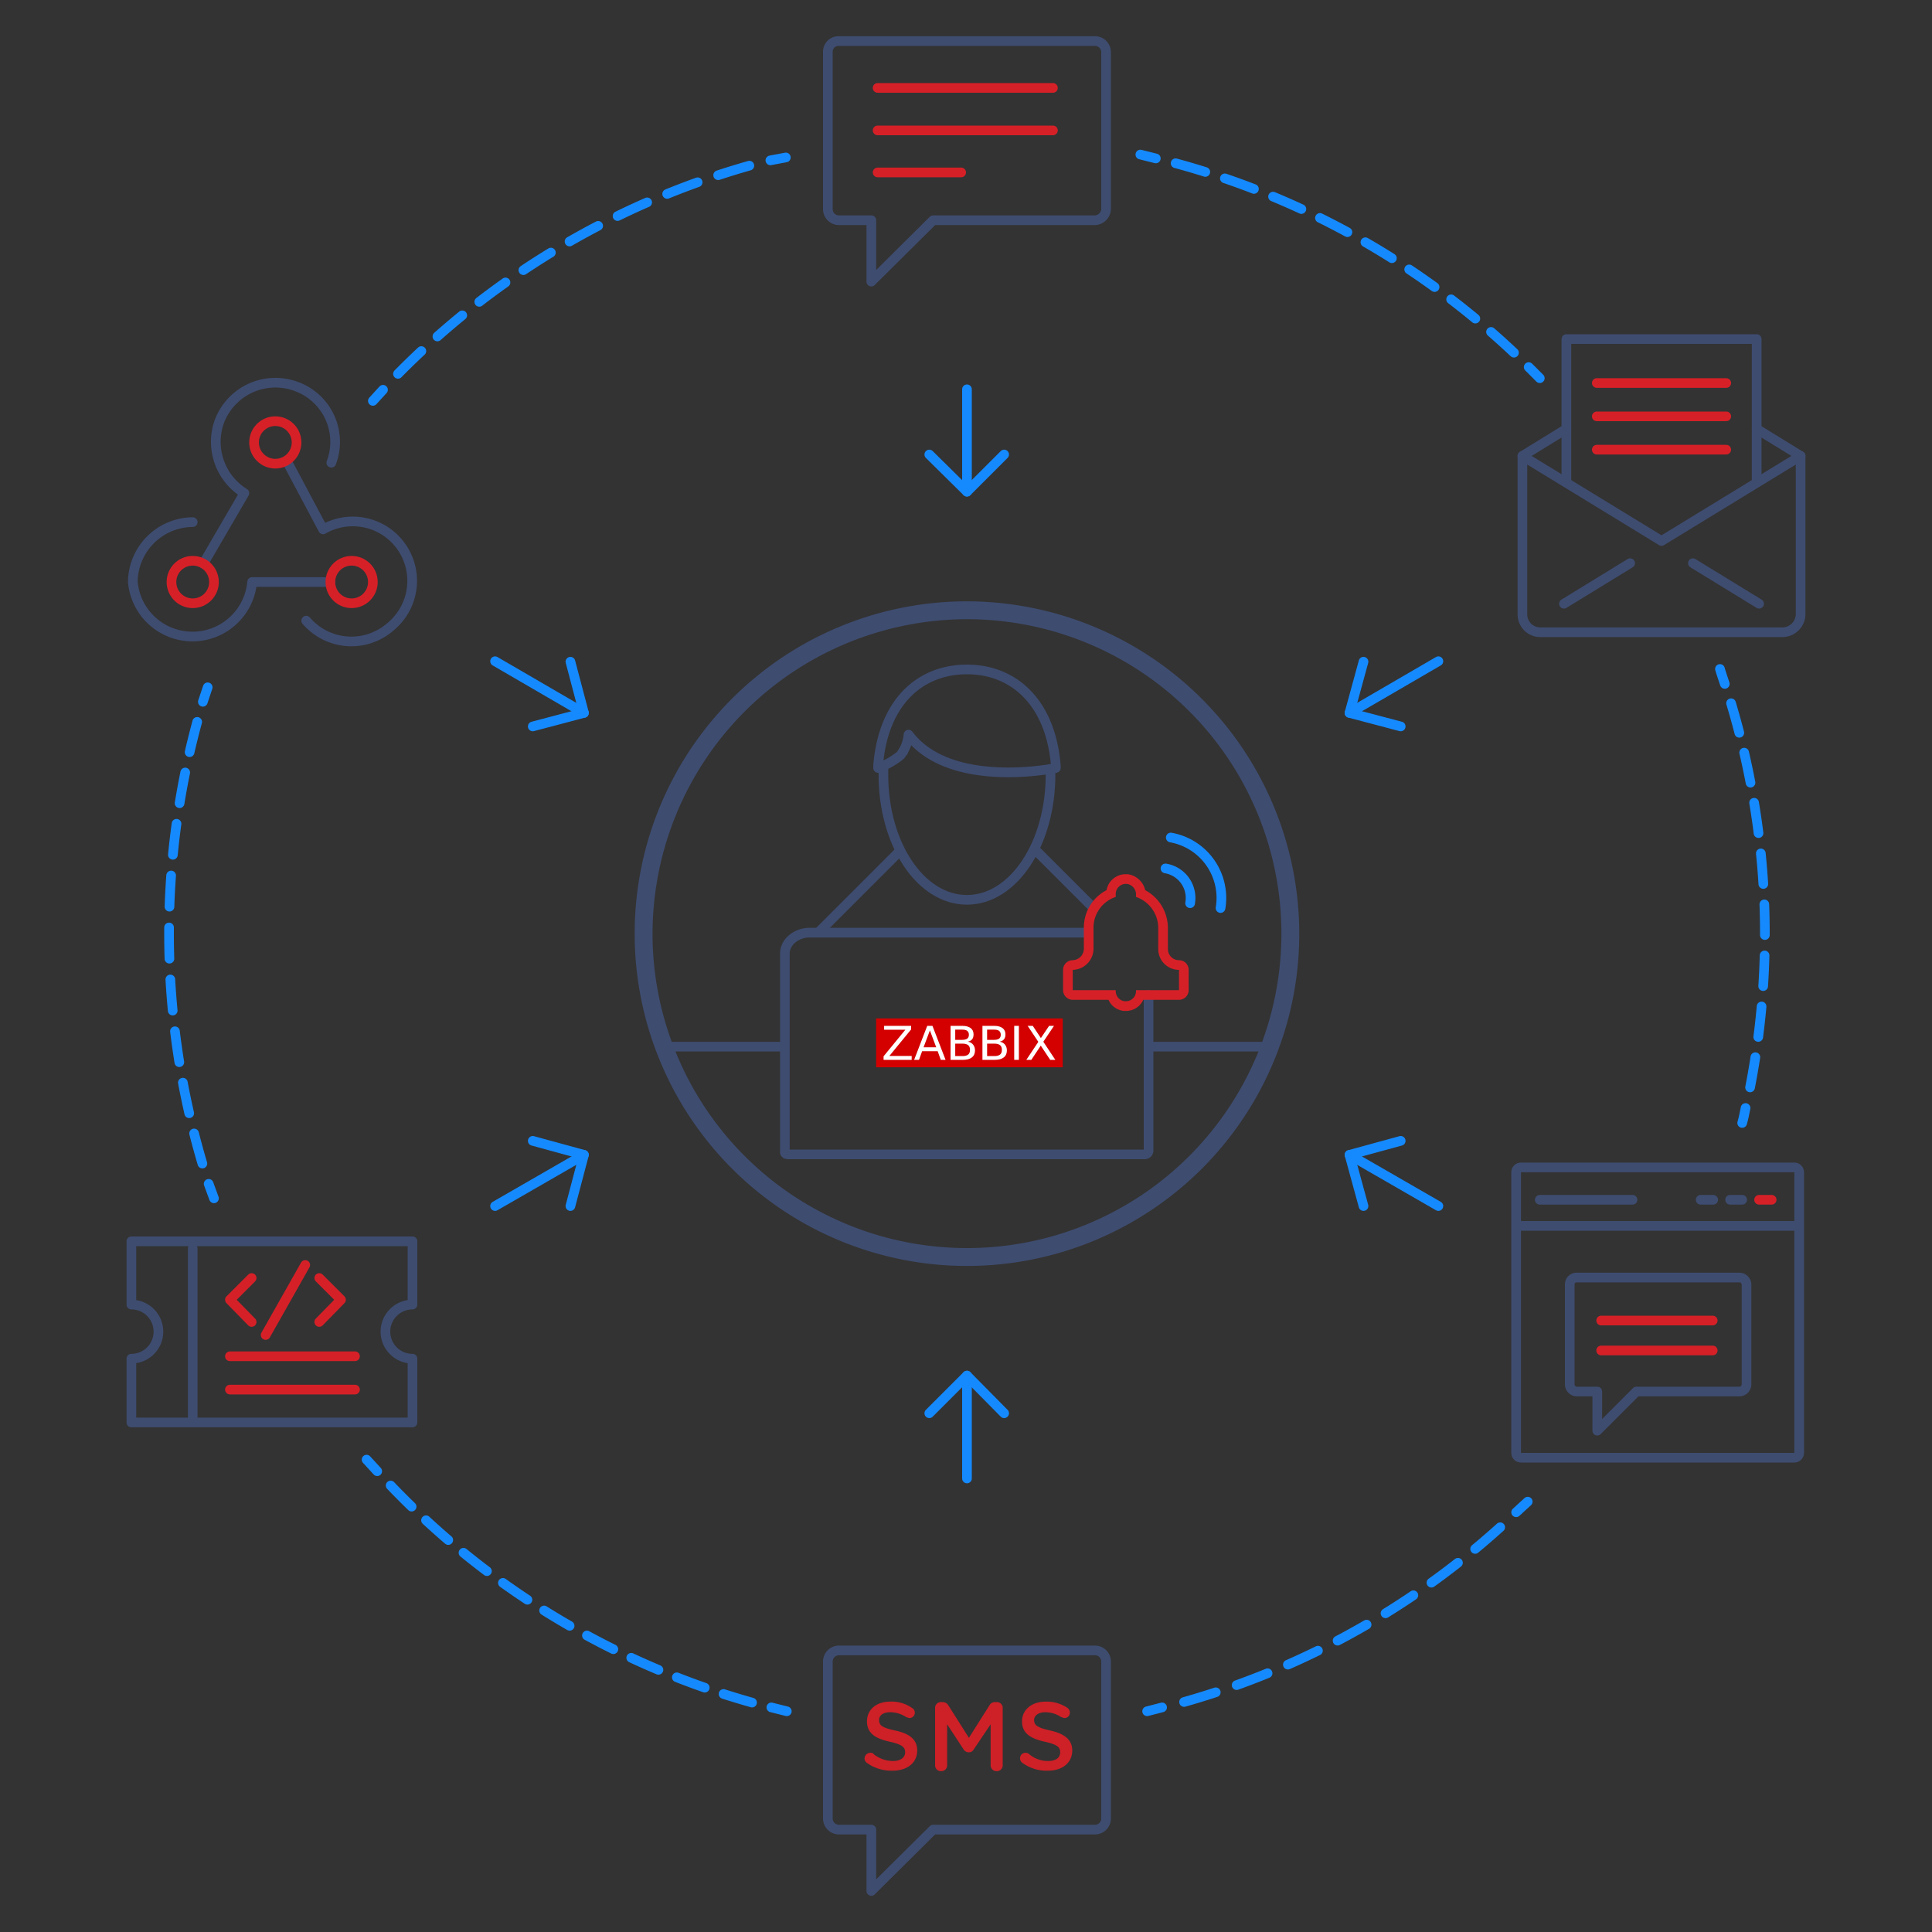 <?xml version="1.0" encoding="UTF-8" standalone="no"?>
<svg
   viewBox="0 0 400 400"
   version="1.1"
   id="svg171"
   sodipodi:docname="features_Messaging_channels_zabbix.svg"
   inkscape:version="1.2.1 (9c6d41e410, 2022-07-14)"
   xmlns:inkscape="http://www.inkscape.org/namespaces/inkscape"
   xmlns:sodipodi="http://sodipodi.sourceforge.net/DTD/sodipodi-0.dtd"
   xmlns:xlink="http://www.w3.org/1999/xlink"
   xmlns="http://www.w3.org/2000/svg"
   xmlns:svg="http://www.w3.org/2000/svg"
   xmlns:rdf="http://www.w3.org/1999/02/22-rdf-syntax-ns#"
   xmlns:cc="http://creativecommons.org/ns#"
   xmlns:dc="http://purl.org/dc/elements/1.1/">
  <rect x="0" y="0" width="400" height="400" fill="#333333" stroke="none"/>
  <sodipodi:namedview
     pagecolor="#ffffff"
     bordercolor="#666666"
     borderopacity="1"
     objecttolerance="10"
     gridtolerance="10"
     guidetolerance="10"
     inkscape:pageopacity="0"
     inkscape:pageshadow="2"
     inkscape:window-width="1396"
     inkscape:window-height="865"
     id="namedview173"
     showgrid="false"
     inkscape:zoom="2.36"
     inkscape:cx="209.74576"
     inkscape:cy="210.59322"
     inkscape:window-x="0"
     inkscape:window-y="0"
     inkscape:window-maximized="0"
     inkscape:current-layer="svg171"
     inkscape:showpageshadow="2"
     inkscape:pagecheckerboard="0"
     inkscape:deskcolor="#d1d1d1" />
  <defs
     id="defs4">
    <style
       id="style2">.cls-1,.cls-10,.cls-11,.cls-12,.cls-13,.cls-14,.cls-2,.cls-7,.cls-9{fill:none;}.cls-1{stroke:#d62027;}.cls-1,.cls-10,.cls-11,.cls-12,.cls-13,.cls-14,.cls-2,.cls-5,.cls-7,.cls-9{stroke-linecap:round;stroke-linejoin:round;stroke-width:2px;}.cls-2,.cls-5{stroke:#3e4c70;}.cls-3{fill:#3e4c70;}.cls-4{fill:#d62128;}.cls-5{fill:#fff;}.cls-6{fill:#d62027;}.cls-10,.cls-11,.cls-12,.cls-13,.cls-14,.cls-7,.cls-9{stroke:#158aff;}.cls-8{fill:#ce2027;}.cls-9{stroke-dasharray:6.75 4.5;}.cls-10{stroke-dasharray:6.46 4.31;}.cls-11{stroke-dasharray:6.16 4.11;}.cls-12{stroke-dasharray:6.86 4.57;}.cls-13{stroke-dasharray:6.35 4.23;}.cls-14{stroke-dasharray:6.4 4.27;}</style>
    <clipPath
       id="SVGID_2_">
			<use
   xlink:href="#SVGID_1_"
   style="overflow:visible"
   id="use5534" />

		</clipPath>
    <clipPath
       id="clipPath84396">
			<use
   xlink:href="#SVGID_1_"
   style="overflow:visible"
   id="use84394" />

		</clipPath>
    <clipPath
       id="clipPath84400">
			<use
   xlink:href="#SVGID_1_"
   style="overflow:visible"
   id="use84398" />

		</clipPath>
    <clipPath
       id="clipPath84404">
			<use
   xlink:href="#SVGID_1_"
   style="overflow:visible"
   id="use84402" />

		</clipPath>
    <clipPath
       id="clipPath84408">
			<use
   xlink:href="#SVGID_1_"
   style="overflow:visible"
   id="use84406" />

		</clipPath>
    <clipPath
       id="clipPath84412">
			<use
   xlink:href="#SVGID_1_"
   style="overflow:visible"
   id="use84410" />

		</clipPath>
    <clipPath
       id="clipPath84416">
			<use
   xlink:href="#SVGID_1_"
   style="overflow:visible"
   id="use84414" />

		</clipPath>
    <rect
       id="SVGID_1_"
       y="0"
       width="168"
       height="44"
       x="0" />
  </defs>
  <path
     style="fill:none;stroke:#3e4c70;stroke-width:2px;stroke-linecap:round;stroke-linejoin:round;stroke-opacity:1"
     inkscape:connector-curvature="0"
     id="path6"
     d="m 42.1,116.7 8.5,-14.6 A 12.5,12.5 0 0 1 45.4,87.3 12.4,12.4 0 0 1 61.3,80 12.2,12.2 0 0 1 68.6,95.8"
     class="cls-1" />
  <path
     style="fill:none;stroke:#3e4c70;stroke-width:2px;stroke-linecap:round;stroke-linejoin:round;stroke-opacity:1"
     inkscape:connector-curvature="0"
     id="path8"
     d="M 68.4,120.5 H 52.2 a 12.4,12.4 0 0 1 -24.7,0 12.5,12.5 0 0 1 12.4,-12.4"
     class="cls-1" />
  <path
     style="fill:none;stroke:#3e4c70;stroke-width:2px;stroke-linecap:round;stroke-linejoin:round;stroke-opacity:1"
     inkscape:connector-curvature="0"
     id="path10"
     d="m 59.4,95.5 7.5,14.1 a 12.3,12.3 0 0 1 13.9,20.2 12.3,12.3 0 0 1 -17.4,-1.3"
     class="cls-1" />
  <circle
     style="fill:none;stroke:#d62027;stroke-width:2px;stroke-linecap:round;stroke-linejoin:round"
     id="circle12"
     r="4.4"
     cy="91.6"
     cx="57"
     class="cls-1" />
  <circle
     style="fill:none;stroke:#d62027;stroke-width:2px;stroke-linecap:round;stroke-linejoin:round;fill-opacity:1"
     id="circle14"
     r="4.4"
     cy="120.5"
     cx="72.8"
     class="cls-1" />
  <circle
     style="fill:none;stroke:#d62027;stroke-width:2px;stroke-linecap:round;stroke-linejoin:round"
     id="circle16"
     r="4.4"
     cy="120.5"
     cx="39.9"
     class="cls-1" />
  <path
     style="fill:none;stroke:#3e4c70;stroke-width:2px;stroke-linecap:round;stroke-linejoin:round"
     inkscape:connector-curvature="0"
     id="path18"
     d="m 226.7,8.5 h -53 a 2.2,2.2 0 0 0 -2.3,2.2 v 32.6 a 2.3,2.3 0 0 0 2.3,2.3 h 6.7 v 12.7 l 12.8,-12.7 h 33.5 A 2.4,2.4 0 0 0 229,43.3 V 10.7 a 2.3,2.3 0 0 0 -2.3,-2.2 z"
     class="cls-2" />
  <line
     style="fill:none;stroke:#d62027;stroke-width:2px;stroke-linecap:round;stroke-linejoin:round"
     id="line20"
     y2="35.7"
     x2="199"
     y1="35.7"
     x1="181.7"
     class="cls-1" />
  <line
     style="fill:none;stroke:#d62027;stroke-width:2px;stroke-linecap:round;stroke-linejoin:round"
     id="line22"
     y2="27"
     x2="218"
     y1="27"
     x1="181.7"
     class="cls-1" />
  <line
     style="fill:none;stroke:#d62027;stroke-width:2px;stroke-linecap:round;stroke-linejoin:round"
     id="line24"
     y2="18.2"
     x2="218"
     y1="18.2"
     x1="181.7"
     class="cls-1" />
  <path
     style="fill:#3e4c70"
     inkscape:connector-curvature="0"
     id="path26"
     d="m 200.2,128.2 a 65.1,65.1 0 1 1 -65.1,65.1 65.2,65.2 0 0 1 65.1,-65.1 m 0,-3.7 a 68.8,68.8 0 1 0 68.8,68.8 68.9,68.9 0 0 0 -68.8,-68.8 z"
     class="cls-3" />
  <line
     style="fill:none;stroke:#3e4c70;stroke-width:2px;stroke-linecap:round;stroke-linejoin:round"
     id="line28"
     y2="176.6"
     x2="185.9"
     y1="192.8"
     x1="169.7"
     class="cls-2" />
  <line
     style="fill:none;stroke:#3e4c70;stroke-width:2px;stroke-linecap:round;stroke-linejoin:round"
     id="line30"
     y2="188.1"
     x2="226.5"
     y1="176.2"
     x1="214.6"
     class="cls-2" />
  <path
     style="fill:none;stroke:#3e4c70;stroke-width:2px;stroke-linecap:round;stroke-linejoin:round"
     inkscape:connector-curvature="0"
     id="path32"
     d="m 217.5,159.2 v 1.2 c 0,14.3 -7.7,25.9 -17.3,25.9 -9.6,0 -17.3,-11.5 -17.3,-25.9 v -1.9"
     class="cls-2" />
  <path
     style="fill:none;stroke:#3e4c70;stroke-width:2px;stroke-linecap:round;stroke-linejoin:round"
     inkscape:connector-curvature="0"
     id="path34"
     d="m 187,155.6 v 0"
     class="cls-2" />
  <path
     style="fill:none;stroke:#3e4c70;stroke-width:2px;stroke-linecap:round;stroke-linejoin:round"
     inkscape:connector-curvature="0"
     id="path36"
     d="m 218.6,158.5 v 0.5 c 0,0 -21.8,4.6 -30.5,-6.9 a 8.1,8.1 0 0 1 -1.7,4.3 16.4,16.4 0 0 1 -4.6,2.6 v -0.5 c 1.1,-13.3 8.8,-19.9 18.4,-19.9 9.6,0 17.3,6.7 18.4,19.9 z"
     class="cls-2" />
  <path
     style="fill:none;stroke:#3e4c70;stroke-width:2px;stroke-linecap:round;stroke-linejoin:round"
     inkscape:connector-curvature="0"
     id="path38"
     d="m 237.8,206 v 32.2 a 0.8,0.8 0 0 1 -0.9,0.8 h -73.8 c -0.3,0 -0.6,-0.2 -0.6,-0.4 v -41.2 c 0,-2.3 2.3,-4.3 5.1,-4.3 h 57.8"
     class="cls-2" />
  <line
     style="fill:#ffffff;stroke:#3e4c70;stroke-width:2px;stroke-linecap:round;stroke-linejoin:round"
     id="line42"
     y2="216.7"
     x2="138.1"
     y1="216.7"
     x1="161.6"
     class="cls-5" />
  <line
     style="fill:#ffffff;stroke:#3e4c70;stroke-width:2px;stroke-linecap:round;stroke-linejoin:round"
     id="line44"
     y2="216.7"
     x2="238.6"
     y1="216.7"
     x1="261.3"
     class="cls-5" />
  <path
     style="fill:#d62027"
     inkscape:connector-curvature="0"
     id="path46"
     d="m 233.1,183 h 0.2 a 2.2,2.2 0 0 1 1.9,2.2 v 0.5 a 6.8,6.8 0 0 1 4.6,6.4 v 4.4 a 4.3,4.3 0 0 0 4.3,4.3 v 4.2 h -8.9 v 0.2 a 2.1,2.1 0 0 1 -2.1,2.1 h -0.2 A 2.1,2.1 0 0 1 231,205.2 V 205 h -8.9 v -4.2 a 4.4,4.4 0 0 0 4.3,-4.3 v -4.4 a 6.7,6.7 0 0 1 4.6,-6.4 v -0.6 a 2.1,2.1 0 0 1 2.1,-2.1 m 0,-2 a 4,4 0 0 0 -4,3.3 8.7,8.7 0 0 0 -4.7,7.8 v 4.4 a 2.4,2.4 0 0 1 -2.3,2.3 2,2 0 0 0 -2,2 v 4.2 a 2,2 0 0 0 2,2 h 7.4 a 3.9,3.9 0 0 0 3.2,2.3 h 0.4 a 3.9,3.9 0 0 0 3.6,-2.3 h 7.4 a 2,2 0 0 0 2,-2 v -4.2 a 2,2 0 0 0 -2,-2 2.3,2.3 0 0 1 -2.3,-2.3 v -4.4 a 8.9,8.9 0 0 0 -4.7,-7.8 4.3,4.3 0 0 0 -3.6,-3.3 z"
     class="cls-6" />
  <path
     style="fill:none;stroke:#158aff;stroke-width:2px;stroke-linecap:round;stroke-linejoin:round"
     inkscape:connector-curvature="0"
     id="path48"
     d="m 241.3,179.8 a 6.2,6.2 0 0 1 5.1,7.2"
     class="cls-7" />
  <path
     style="fill:none;stroke:#158aff;stroke-width:2px;stroke-linecap:round;stroke-linejoin:round"
     inkscape:connector-curvature="0"
     id="path50"
     d="M 242.4,173.4 A 12.7,12.7 0 0 1 252.7,188"
     class="cls-7" />
  <path
     style="fill:none;stroke:#3e4c70;stroke-width:2px;stroke-linecap:round;stroke-linejoin:round"
     inkscape:connector-curvature="0"
     id="path52"
     d="m 226.7,341.7 h -53 a 2.3,2.3 0 0 0 -2.3,2.3 v 32.5 a 2.3,2.3 0 0 0 2.3,2.3 h 6.7 v 12.7 l 12.8,-12.7 h 33.5 a 2.3,2.3 0 0 0 2.3,-2.3 V 344 a 2.3,2.3 0 0 0 -2.3,-2.3 z"
     class="cls-2" />
  <path
     style="fill:#ce2027"
     inkscape:connector-curvature="0"
     id="path54"
     d="m 179.5,365 a 1.1,1.1 0 0 1 -0.5,-0.9 1.2,1.2 0 0 1 1.2,-1.2 c 0.4,0 0.6,0.1 0.7,0.3 a 6.5,6.5 0 0 0 4,1.4 c 1.5,0 2.5,-0.7 2.5,-1.8 v 0 c 0,-1 -0.5,-1.6 -3.2,-2.2 -2.7,-0.6 -4.7,-1.6 -4.7,-4.2 v 0 c 0,-2.5 2,-4.1 4.8,-4.1 a 7.3,7.3 0 0 1 4.5,1.3 1.1,1.1 0 0 1 0.6,1 1.1,1.1 0 0 1 -1.2,1.1 l -0.6,-0.2 a 6,6 0 0 0 -3.3,-1 c -1.5,0 -2.3,0.7 -2.3,1.6 v 0 c 0,1.1 0.6,1.6 3.4,2.2 2.8,0.6 4.5,1.8 4.5,4.1 v 0 c 0,2.6 -2.1,4.2 -5.1,4.2 a 8.7,8.7 0 0 1 -5.3,-1.6 z"
     class="cls-8" />
  <path
     style="fill:#ce2027"
     inkscape:connector-curvature="0"
     id="path56"
     d="m 193.6,353.6 a 1.2,1.2 0 0 1 1.3,-1.2 h 0.3 a 1.4,1.4 0 0 1 1.1,0.6 l 4.3,6.8 4.3,-6.8 a 1.3,1.3 0 0 1 1.2,-0.6 h 0.2 a 1.2,1.2 0 0 1 1.3,1.2 v 11.9 a 1.2,1.2 0 0 1 -1.3,1.2 1.2,1.2 0 0 1 -1.2,-1.2 V 357 l -3.5,5.2 a 1.1,1.1 0 0 1 -1,0.6 1.3,1.3 0 0 1 -1.1,-0.6 l -3.4,-5.2 v 8.5 a 1.2,1.2 0 0 1 -1.2,1.2 1.2,1.2 0 0 1 -1.3,-1.2 z"
     class="cls-8" />
  <path
     style="fill:#ce2027"
     inkscape:connector-curvature="0"
     id="path58"
     d="m 211.7,365 a 1.1,1.1 0 0 1 -0.5,-0.9 1.1,1.1 0 0 1 1.1,-1.2 1,1 0 0 1 0.8,0.3 6,6 0 0 0 3.9,1.4 c 1.6,0 2.5,-0.7 2.5,-1.8 v 0 c 0,-1 -0.5,-1.6 -3.2,-2.2 -2.7,-0.6 -4.7,-1.6 -4.7,-4.2 v 0 c 0,-2.5 2.1,-4.1 4.9,-4.1 a 7.7,7.7 0 0 1 4.5,1.3 1.2,1.2 0 0 1 0.5,1 1.1,1.1 0 0 1 -1.2,1.1 l -0.6,-0.2 a 6,6 0 0 0 -3.3,-1 c -1.4,0 -2.3,0.7 -2.3,1.6 v 0 c 0,1.1 0.7,1.6 3.4,2.2 2.7,0.6 4.5,1.8 4.5,4.1 v 0 c 0,2.6 -2.1,4.2 -5,4.2 a 8.5,8.5 0 0 1 -5.3,-1.6 z"
     class="cls-8" />
  <line
     style="fill:none;stroke:#3e4c70;stroke-width:2px;stroke-linecap:round;stroke-linejoin:round"
     id="line60"
     y2="88.8"
     x2="363.7"
     y1="94.4"
     x1="372.8"
     class="cls-2" />
  <line
     style="fill:none;stroke:#3e4c70;stroke-width:2px;stroke-linecap:round;stroke-linejoin:round"
     id="line62"
     y2="94.4"
     x2="315.2"
     y1="88.8"
     x1="324.3"
     class="cls-2" />
  <line
     style="fill:none;stroke:#3e4c70;stroke-width:2px;stroke-linecap:round;stroke-linejoin:round"
     id="line64"
     y2="116.6"
     x2="350.5"
     y1="125"
     x1="364.2"
     class="cls-2" />
  <line
     style="fill:none;stroke:#3e4c70;stroke-width:2px;stroke-linecap:round;stroke-linejoin:round"
     id="line66"
     y2="125"
     x2="323.8"
     y1="116.6"
     x1="337.5"
     class="cls-2" />
  <path
     style="fill:none;stroke:#3e4c70;stroke-width:2px;stroke-linecap:round;stroke-linejoin:round"
     inkscape:connector-curvature="0"
     id="path68"
     d="M 372.8,94.4 344,112 315.2,94.4 v 32.8 a 3.7,3.7 0 0 0 3.6,3.7 h 50.3 a 3.8,3.8 0 0 0 3.7,-3.7 z"
     class="cls-2" />
  <polyline
     style="fill:none;stroke:#3e4c70;stroke-width:2px;stroke-linecap:round;stroke-linejoin:round"
     id="polyline70"
     points="324.3 99.9 324.3 70.2 363.7 70.2 363.7 99.9"
     class="cls-2" />
  <line
     style="fill:none;stroke:#d62027;stroke-width:2px;stroke-linecap:round;stroke-linejoin:round"
     id="line72"
     y2="79.3"
     x2="357.4"
     y1="79.3"
     x1="330.6"
     class="cls-1" />
  <line
     style="fill:none;stroke:#d62027;stroke-width:2px;stroke-linecap:round;stroke-linejoin:round"
     id="line74"
     y2="86.2"
     x2="357.4"
     y1="86.2"
     x1="330.6"
     class="cls-1" />
  <line
     style="fill:none;stroke:#d62027;stroke-width:2px;stroke-linecap:round;stroke-linejoin:round"
     id="line76"
     y2="93.1"
     x2="357.4"
     y1="93.1"
     x1="330.6"
     class="cls-1" />
  <path
     style="fill:none;stroke:#3e4c70;stroke-width:2px;stroke-linecap:round;stroke-linejoin:round"
     inkscape:connector-curvature="0"
     id="path78"
     d="m 360.1,264.5 h -33.7 a 1.4,1.4 0 0 0 -1.4,1.4 v 20.7 a 1.5,1.5 0 0 0 1.4,1.5 h 4.3 v 8.1 l 8.1,-8.1 h 21.3 a 1.5,1.5 0 0 0 1.5,-1.5 v -20.7 a 1.5,1.5 0 0 0 -1.5,-1.4 z"
     class="cls-2" />
  <line
     style="fill:none;stroke:#d62027;stroke-width:2px;stroke-linecap:round;stroke-linejoin:round"
     id="line80"
     y2="273.4"
     x2="354.6"
     y1="273.4"
     x1="331.5"
     class="cls-1" />
  <line
     style="fill:none;stroke:#d62027;stroke-width:2px;stroke-linecap:round;stroke-linejoin:round"
     id="line82"
     y2="279.6"
     x2="354.6"
     y1="279.6"
     x1="331.5"
     class="cls-1" />
  <path
     style="fill:#3e4c70"
     inkscape:connector-curvature="0"
     id="path84"
     d="m 371.5,242.7 v 58.1 h -56.6 v -58.1 h 56.6 m 0,-2 h -56.6 a 2,2 0 0 0 -2,2 v 58.1 a 2,2 0 0 0 2,2 h 56.6 a 2,2 0 0 0 2,-2 v -58.1 a 2,2 0 0 0 -2,-2 z"
     class="cls-3" />
  <line
     style="fill:none;stroke:#3e4c70;stroke-width:2px;stroke-linecap:round;stroke-linejoin:round"
     id="line86"
     y2="253.8"
     x2="371.9"
     y1="253.8"
     x1="314.7"
     class="cls-2" />
  <line
     style="fill:none;stroke:#3e4c70;stroke-width:2px;stroke-linecap:round;stroke-linejoin:round"
     id="line88"
     y2="248.4"
     x2="354.7"
     y1="248.4"
     x1="352.1"
     class="cls-2" />
  <line
     style="fill:none;stroke:#3e4c70;stroke-width:2px;stroke-linecap:round;stroke-linejoin:round"
     id="line90"
     y2="248.4"
     x2="360.7"
     y1="248.4"
     x1="358.2"
     class="cls-2" />
  <line
     style="fill:none;stroke:#d62027;stroke-width:2px;stroke-linecap:round;stroke-linejoin:round"
     id="line92"
     y2="248.4"
     x2="366.8"
     y1="248.4"
     x1="364.2"
     class="cls-1" />
  <line
     style="fill:none;stroke:#3e4c70;stroke-width:2px;stroke-linecap:round;stroke-linejoin:round"
     id="line94"
     y2="248.4"
     x2="338"
     y1="248.4"
     x1="318.8"
     class="cls-2" />
  <path
     style="fill:none;stroke:#158aff;stroke-width:2px;stroke-linecap:round;stroke-linejoin:round"
     inkscape:connector-curvature="0"
     id="path96"
     d="m 77.2,83 2.1,-2.3"
     class="cls-7" />
  <path
     style="fill:none;stroke:#158aff;stroke-width:2px;stroke-linecap:round;stroke-linejoin:round;stroke-dasharray:6.75, 4.5"
     inkscape:connector-curvature="0"
     id="path98"
     d="M 82.4,77.4 A 165.9,165.9 0 0 1 157.3,33.7"
     class="cls-9" />
  <line
     style="fill:none;stroke:#158aff;stroke-width:2px;stroke-linecap:round;stroke-linejoin:round"
     id="line100"
     y2="32.6"
     x2="162.7"
     y1="33.2"
     x1="159.5"
     class="cls-7" />
  <path
     style="fill:none;stroke:#158aff;stroke-width:2px;stroke-linecap:round;stroke-linejoin:round"
     inkscape:connector-curvature="0"
     id="path102"
     d="m 44.3,248.1 -1.1,-3"
     class="cls-7" />
  <path
     style="fill:none;stroke:#158aff;stroke-width:2px;stroke-linecap:round;stroke-linejoin:round;stroke-dasharray:6.46, 4.31"
     inkscape:connector-curvature="0"
     id="path104"
     d="M 41.9,240.9 A 167.7,167.7 0 0 1 41.4,147.4"
     class="cls-10" />
  <path
     style="fill:none;stroke:#158aff;stroke-width:2px;stroke-linecap:round;stroke-linejoin:round"
     inkscape:connector-curvature="0"
     id="path106"
     d="m 42,145.3 c 0.3,-1 0.7,-2 1,-3"
     class="cls-7" />
  <path
     style="fill:none;stroke:#158aff;stroke-width:2px;stroke-linecap:round;stroke-linejoin:round"
     inkscape:connector-curvature="0"
     id="path108"
     d="m 162.9,354.3 -3.2,-0.8"
     class="cls-7" />
  <path
     style="fill:none;stroke:#158aff;stroke-width:2px;stroke-linecap:round;stroke-linejoin:round;stroke-dasharray:6.16, 4.11"
     inkscape:connector-curvature="0"
     id="path110"
     d="M 155.7,352.5 A 165.7,165.7 0 0 1 79.5,306.1"
     class="cls-11" />
  <path
     style="fill:none;stroke:#158aff;stroke-width:2px;stroke-linecap:round;stroke-linejoin:round"
     inkscape:connector-curvature="0"
     id="path112"
     d="m 78.1,304.6 -2.2,-2.4"
     class="cls-7" />
  <path
     style="fill:none;stroke:#158aff;stroke-width:2px;stroke-linecap:round;stroke-linejoin:round"
     inkscape:connector-curvature="0"
     id="path114"
     d="m 316.3,310.9 -2.4,2.2"
     class="cls-7" />
  <path
     style="fill:none;stroke:#158aff;stroke-width:2px;stroke-linecap:round;stroke-linejoin:round;stroke-dasharray:6.86, 4.57"
     inkscape:connector-curvature="0"
     id="path116"
     d="M 310.6,316.2 A 164.6,164.6 0 0 1 242.9,353"
     class="cls-12" />
  <path
     style="fill:none;stroke:#158aff;stroke-width:2px;stroke-linecap:round;stroke-linejoin:round"
     inkscape:connector-curvature="0"
     id="path118"
     d="m 240.6,353.5 -3.1,0.8"
     class="cls-7" />
  <path
     style="fill:none;stroke:#158aff;stroke-width:2px;stroke-linecap:round;stroke-linejoin:round"
     inkscape:connector-curvature="0"
     id="path120"
     d="m 356.1,138.5 c 0.3,1.1 0.7,2.1 1,3.1"
     class="cls-7" />
  <path
     style="fill:none;stroke:#158aff;stroke-width:2px;stroke-linecap:round;stroke-linejoin:round;stroke-dasharray:6.35, 4.23"
     inkscape:connector-curvature="0"
     id="path122"
     d="m 358.4,145.6 a 166.4,166.4 0 0 1 3.5,81.7"
     class="cls-13" />
  <path
     style="fill:none;stroke:#158aff;stroke-width:2px;stroke-linecap:round;stroke-linejoin:round"
     inkscape:connector-curvature="0"
     id="path124"
     d="m 361.4,229.4 c -0.2,1 -0.4,2.1 -0.7,3.1"
     class="cls-7" />
  <path
     style="fill:none;stroke:#158aff;stroke-width:2px;stroke-linecap:round;stroke-linejoin:round"
     inkscape:connector-curvature="0"
     id="path126"
     d="m 236.1,32 3.2,0.8"
     class="cls-7" />
  <path
     style="fill:none;stroke:#158aff;stroke-width:2px;stroke-linecap:round;stroke-linejoin:round;stroke-dasharray:6.4, 4.27"
     inkscape:connector-curvature="0"
     id="path128"
     d="M 243.4,33.8 A 165.5,165.5 0 0 1 315,74.5"
     class="cls-14" />
  <path
     style="fill:none;stroke:#158aff;stroke-width:2px;stroke-linecap:round;stroke-linejoin:round"
     inkscape:connector-curvature="0"
     id="path130"
     d="m 316.5,76 2.3,2.3"
     class="cls-7" />
  <line
     style="fill:none;stroke:#158aff;stroke-width:2px;stroke-linecap:round;stroke-linejoin:round"
     id="line132"
     y2="101.8"
     x2="200.2"
     y1="80.6"
     x1="200.2"
     class="cls-7" />
  <polyline
     style="fill:none;stroke:#158aff;stroke-width:2px;stroke-linecap:round;stroke-linejoin:round"
     id="polyline134"
     points="207.9 94.1 200.2 101.8 192.4 94.1"
     class="cls-7" />
  <line
     style="fill:none;stroke:#158aff;stroke-width:2px;stroke-linecap:round;stroke-linejoin:round"
     id="line136"
     y2="284.8"
     x2="200.2"
     y1="306.1"
     x1="200.2"
     class="cls-7" />
  <polyline
     style="fill:none;stroke:#158aff;stroke-width:2px;stroke-linecap:round;stroke-linejoin:round"
     id="polyline138"
     points="192.4 292.6 200.2 284.8 207.9 292.6"
     class="cls-7" />
  <line
     style="fill:none;stroke:#158aff;stroke-width:2px;stroke-linecap:round;stroke-linejoin:round"
     id="line140"
     y2="147.6"
     x2="120.9"
     y1="136.9"
     x1="102.5"
     class="cls-7" />
  <polyline
     style="fill:none;stroke:#158aff;stroke-width:2px;stroke-linecap:round;stroke-linejoin:round"
     id="polyline142"
     points="118.1 137 120.9 147.6 110.3 150.4"
     class="cls-7" />
  <line
     style="fill:none;stroke:#158aff;stroke-width:2px;stroke-linecap:round;stroke-linejoin:round"
     id="line144"
     y2="239.1"
     x2="279.4"
     y1="249.7"
     x1="297.8"
     class="cls-7" />
  <polyline
     style="fill:none;stroke:#158aff;stroke-width:2px;stroke-linecap:round;stroke-linejoin:round"
     id="polyline146"
     points="282.3 249.7 279.4 239.1 290 236.2"
     class="cls-7" />
  <line
     style="fill:none;stroke:#158aff;stroke-width:2px;stroke-linecap:round;stroke-linejoin:round"
     id="line148"
     y2="239.1"
     x2="120.9"
     y1="249.7"
     x1="102.5"
     class="cls-7" />
  <polyline
     style="fill:none;stroke:#158aff;stroke-width:2px;stroke-linecap:round;stroke-linejoin:round"
     id="polyline150"
     points="110.3 236.2 120.9 239.1 118.1 249.7"
     class="cls-7" />
  <line
     style="fill:none;stroke:#158aff;stroke-width:2px;stroke-linecap:round;stroke-linejoin:round"
     id="line152"
     y2="147.6"
     x2="279.4"
     y1="136.9"
     x1="297.8"
     class="cls-7" />
  <polyline
     style="fill:none;stroke:#158aff;stroke-width:2px;stroke-linecap:round;stroke-linejoin:round"
     id="polyline154"
     points="290 150.4 279.4 147.6 282.3 137"
     class="cls-7" />
  <path
     style="fill:none;stroke:#3e4c70;stroke-width:2px;stroke-linecap:round;stroke-linejoin:round"
     inkscape:connector-curvature="0"
     id="path156"
     d="m 79.8,275.7 a 5.6,5.6 0 0 0 5.6,5.6 v 13.2 H 27.2 v -13.2 a 5.6,5.6 0 1 0 0,-11.2 V 257 h 58.2 v 13.1 a 5.6,5.6 0 0 0 -5.6,5.6 z"
     class="cls-2" />
  <line
     style="fill:none;stroke:#3e4c70;stroke-width:2px;stroke-linecap:round;stroke-linejoin:round"
     id="line158"
     y2="293.3"
     x2="39.9"
     y1="258.5"
     x1="39.9"
     class="cls-2" />
  <line
     style="fill:none;stroke:#d62027;stroke-width:2px;stroke-linecap:round;stroke-linejoin:round"
     id="line160"
     y2="280.8"
     x2="73.5"
     y1="280.8"
     x1="47.6"
     class="cls-1" />
  <line
     style="fill:none;stroke:#d62027;stroke-width:2px;stroke-linecap:round;stroke-linejoin:round"
     id="line162"
     y2="287.7"
     x2="73.5"
     y1="287.7"
     x1="47.6"
     class="cls-1" />
  <polyline
     style="fill:none;stroke:#d62027;stroke-width:2px;stroke-linecap:round;stroke-linejoin:round"
     id="polyline164"
     points="66.1 264.6 70.6 269.1 66.1 273.7"
     class="cls-1" />
  <polyline
     style="fill:none;stroke:#d62027;stroke-width:2px;stroke-linecap:round;stroke-linejoin:round"
     id="polyline166"
     points="52.1 264.6 47.6 269.1 52.1 273.7"
     class="cls-1" />
  <line
     style="fill:none;stroke:#d62027;stroke-width:2px;stroke-linecap:round;stroke-linejoin:round"
     id="line168"
     y2="276.4"
     x2="55"
     y1="261.9"
     x1="63.2"
     class="cls-1" />
  <g
     id="g5553"
     transform="matrix(0.23,0,0,0.23,181.393,210.853)">
	<g
   id="g5551">
		<defs
   id="defs5532">
			<rect
   id="rect85238"
   y="0"
   width="168"
   height="44"
   x="0" />

		</defs>

		<clipPath
   id="clipPath84424">
			<use
   xlink:href="#SVGID_1_"
   style="overflow:visible"
   id="use84422" />

		</clipPath>

		<rect
   x="0"
   y="0"
   class="st0"
   width="168"
   height="44"
   clip-path="url(#SVGID_2_)"
   id="rect5537"
   style="fill:#d40000" />

		<polygon
   class="st1"
   points="7.2,10.2 7.2,6.7 31.5,6.7 31.5,9.9 11.9,33.8 32,33.8 32,37.3 6.7,37.3 6.7,34.1 26.3,10.2 "
   clip-path="url(#SVGID_2_)"
   id="polygon5539"
   style="fill:#ffffff" />

		<path
   class="st1"
   d="M 48.4,10.8 42.7,26 H 54.1 Z M 46,6.7 h 4.7 l 11.8,30.6 h -4.3 l -2.8,-7.8 h -14 l -2.8,7.8 h -4.4 z"
   clip-path="url(#SVGID_2_)"
   id="path5541"
   style="fill:#ffffff" />

		<path
   class="st1"
   d="m 71.2,22.7 v 11.2 h 6.7 c 2.3,0 3.9,-0.5 5,-1.4 1.1,-0.9 1.6,-2.3 1.6,-4.2 0,-1.9 -0.5,-3.3 -1.6,-4.2 -1.1,-0.9 -2.8,-1.4 -5,-1.4 z m 0,-12.6 v 9.2 h 6.2 c 2,0 3.6,-0.4 4.6,-1.1 1,-0.8 1.5,-1.9 1.5,-3.5 C 83.5,13.2 83,12 82,11.2 81,10.4 79.5,10.1 77.4,10.1 Z M 67,6.7 h 10.7 c 3.2,0 5.6,0.7 7.4,2 1.7,1.3 2.6,3.2 2.6,5.6 0,1.9 -0.4,3.4 -1.3,4.5 -0.9,1.1 -2.2,1.8 -3.9,2.1 2.1,0.4 3.7,1.3 4.8,2.7 1.1,1.4 1.7,3.1 1.7,5.2 0,2.7 -0.9,4.8 -2.8,6.3 -1.9,1.5 -4.5,2.2 -8,2.2 H 67 Z"
   clip-path="url(#SVGID_2_)"
   id="path5543"
   style="fill:#ffffff" />

		<path
   class="st1"
   d="m 99.9,22.7 v 11.2 h 6.7 c 2.2,0 3.9,-0.5 5,-1.4 1.1,-0.9 1.6,-2.3 1.6,-4.2 0,-1.9 -0.5,-3.3 -1.6,-4.2 -1.1,-0.9 -2.8,-1.4 -5,-1.4 z m 0,-12.6 v 9.2 h 6.2 c 2,0 3.6,-0.4 4.6,-1.1 1,-0.8 1.5,-1.9 1.5,-3.5 0,-1.5 -0.5,-2.7 -1.5,-3.5 -1,-0.8 -2.5,-1.1 -4.6,-1.1 z M 95.7,6.7 h 10.7 c 3.2,0 5.6,0.7 7.4,2 1.7,1.3 2.6,3.2 2.6,5.6 0,1.9 -0.4,3.4 -1.3,4.5 -0.9,1.1 -2.2,1.8 -3.9,2.1 2.1,0.4 3.7,1.3 4.8,2.7 1.1,1.4 1.7,3.1 1.7,5.2 0,2.7 -0.9,4.8 -2.8,6.3 -1.9,1.5 -4.5,2.2 -8,2.2 H 95.7 Z"
   clip-path="url(#SVGID_2_)"
   id="path5545"
   style="fill:#ffffff" />

		<polygon
   class="st1"
   points="139.7,37.3 135.2,37.3 146,21.1 136.4,6.7 141,6.7 148.3,17.7 155.7,6.7 160.1,6.7 150.5,21 161.3,37.3 156.7,37.3 148.2,24.5 "
   clip-path="url(#SVGID_2_)"
   id="polygon5547"
   style="fill:#ffffff" />

		<rect
   x="124.3"
   y="6.7"
   class="st1"
   width="4.2"
   height="30.6"
   clip-path="url(#SVGID_2_)"
   id="rect5549"
   style="fill:#ffffff" />

	</g>

</g>
</svg>
